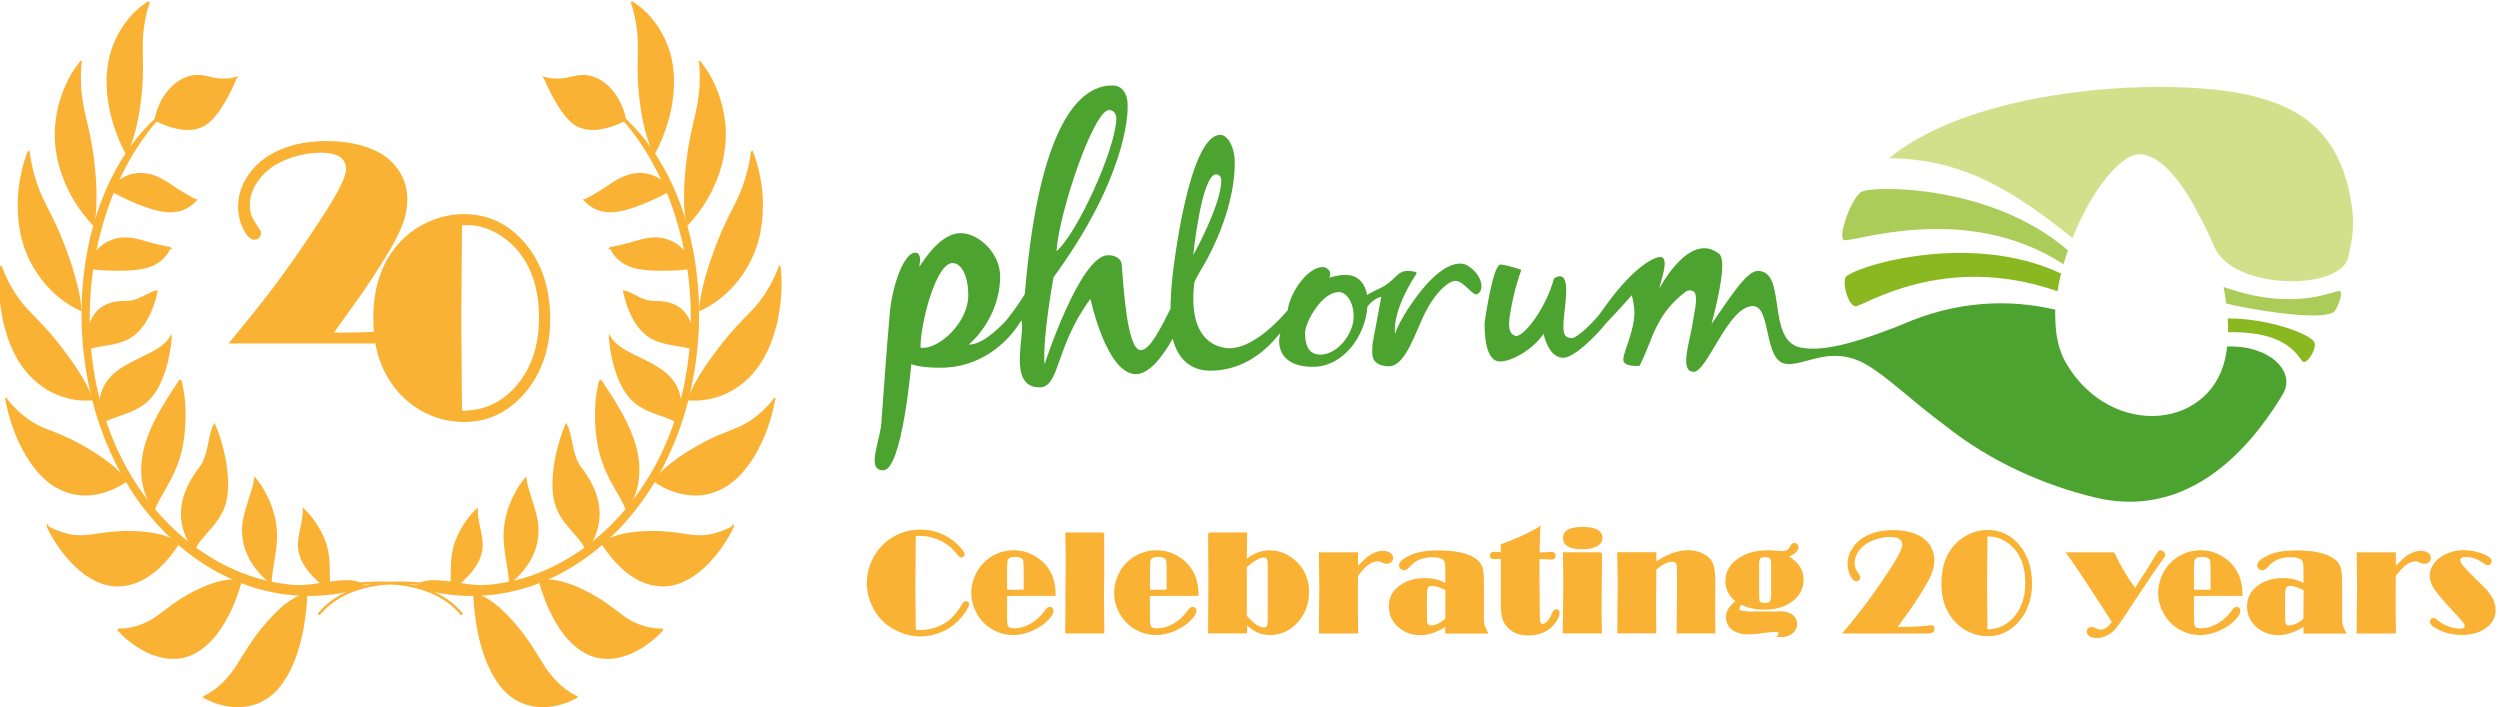 <?xml version="1.0" encoding="UTF-8"?>
<svg id="green_logo" data-name="green logo" xmlns="http://www.w3.org/2000/svg" viewBox="0 0 344.77 97.52">
  <defs>
    <style>
      .cls-1 {
        stroke-width: .27px;
      }

      .cls-1, .cls-2, .cls-3 {
        fill: #f9b233;
      }

      .cls-1, .cls-2, .cls-3, .cls-4 {
        stroke: #f9b233;
      }

      .cls-2 {
        stroke-width: .23px;
      }

      .cls-5 {
        fill: #8ab821;
      }

      .cls-5, .cls-6, .cls-7, .cls-8 {
        stroke-width: 0px;
      }

      .cls-3 {
        stroke-width: .27px;
      }

      .cls-4 {
        fill: none;
        stroke-miterlimit: 10;
        stroke-width: .35px;
      }

      .cls-6 {
        fill: #4ca32f;
      }

      .cls-7 {
        fill: #abcc58;
      }

      .cls-8 {
        fill: #d3e08b;
      }
    </style>
  </defs>
  <g>
    <path class="cls-5" d="M254.49,38.3c-.38,1.25.47,3.8,1.38,3.94.91.15,12.09-7.6,27.88-2.07.12-.81.29-1.63.48-2.45-12.93-6.1-29.37-.67-29.74.58h0ZM319.19,47.23c-.47-1.14-6.36-3.35-11.97-3.31.04.64.06,1.28.05,1.9,9.23-.21,9.83,4.27,10.48,4.11.71-.09,1.74-1.97,1.44-2.7h0Z"/>
    <path class="cls-7" d="M256.67,26.47c-1.35.92-3.16,5.88-2.45,6.6.67.69,16.59-5.57,30.36,3.37.18-.64.38-1.28.6-1.91-10.6-9.22-27.18-8.95-28.51-8.05h0ZM322.75,40.17c-.4-.46-5.75,3.07-16.11-.59.15.76.28,1.53.38,2.28,2.09.55,12.74,2.55,14.8,1.17.42-.27,1.33-2.4.92-2.86h0Z"/>
    <path class="cls-8" d="M323.94,26.26c-2.37-10.59-10.17-14.27-26.41-14.27-11.36,0-28.02,2.45-37.03,9.83,10.15.07,17.11,4.44,25.31,11,2.52-6.32,6.53-11.55,9.27-11.55,2.63,0,5.7,3.47,8.11,8.27.62,1.09,1.35,2.56,2.2,4.53,2.58,5.96,17.36,6.1,18.45,1.4.59-2.7,1.11-4.69.1-9.21h0Z"/>
    <path class="cls-6" d="M202.5,36.68c-1.51-.96-3.79.24-6.03,2.83-2.24,2.6-4.14,6.04-4.06,6.63-.45-3.43,2.71-8.03,2.93-8.4.13-.23-.32-.33-1.04-.38-1.74-.09-1.81,1.4-4.08,2.44-.77.36-1.31.64-1.7.88-.3-1.84-1.43-2.77-2.97-2.77-.96,0-1.86.28-2.26.38.1-.14.17-.31.17-.52-.03-.52-.53-.94-1.03-.94-2.36.04-4.68,4-4.84,5.95-.14.15-4.77,5.86-8.69,5.19-2.39-.4-4.91-2.39-4.22-8.85.04-.34.43-1.01.83-1.72,0,0,4.77-7.34,4.77-14.98,0-2.15-.98-3.8-1.96-3.82-4.42-.07-6.65,18.84-6.79,21.3-.09,1.59-.11,2.34-.11,2.68-1.38,2.74-2.85,5.71-4.1,5.71-1.93,0-2.39-9.09-2.64-11.94-.1-.61-.84-1.21-1.93-1.15-3.85.12-8.7,15.05-8.7,15.05-.3-3.64,1.24-12.01,1.24-12.01,9.59-13.11,10.48-22.15,10.18-24.33-.15-1.21-.84-2.12-2.03-2.12-3.85-.06-10.03,3.76-12.11,28.76,0,0-.86,1.51-2.58,3.66-1.28,1.37-3.46,3.37-5.15,3.3,0,0,4.12-3.27,4.33-9.1.13-3.5-2.97-6.2-5.35-6.25-3.4-.11-6.01,5.34-5.79,4.49.13-.53.23-1.7-.45-1.8-1.66-.21-3.27,4.55-3.61,8.12-.34,3.57-1.15,14.84-1.15,14.84,0,2.65-2.29,7.05.22,7.05,2.63,0,3.87-14.63,3.87-14.63,1.32.42,2.72.48,3.86.48,5.56.11,9.45-3.47,11.13-6.24.09-.12.17-.21.23-.27.49,2.06-1.98,9.22,2.47,9.22,2.82,0,2.12-5.58,7.02-12.2,0,0,2.22,10.38,6.27,10.38,1.75,0,3.58-2.21,5.07-4.9.73,2.9,2.57,4.42,5.21,4.42,4.73,0,7.86-3.05,9.23-4.74.24-.25.41-.45.41-.45-.1.52-.17.8-.17,1.18.07,2.26,1.79,3.48,4.64,3.48,4.24,0,7.26-4.27,7.54-8.32.99-1.22,1.91-1.34,1.91-1.34l-1.21,6.5c0,1.16-.52,2.88,2.1,3.09,2.04.16,3.32-3.25,4.7-6.42,1.6-3.67,3.69-5.37,4.63-5.36,1.24.01,2.41,2.21,3.05,1.82,1.07-.65.53-2.72-1.27-3.87h0ZM152.96,15.18c.44,0,.99.3.99,1.21-.1,4.13-5.34,15.72-8.25,18.26.3-5.16,5.09-19.48,7.26-19.48h0ZM126.95,47.94c-.08-2.97,2.08-11.77,4.46-11.66,1.32.05,2.16,2.07,2.12,4.56-.04,3.66-4.12,7.47-6.58,7.1h0ZM167.73,24.04c.42,0,.7.44.7.78,0,3.42-3.87,10.37-3.87,10.37,0,0,1.12-11.16,3.17-11.16h0ZM182.04,48.91c-1.19-.04-2.06-.73-2.06-2.99,0-1.5,2.32-5.64,4.64-5.64,1.16,0,2.09,1.53,2.06,3.48-.07,2.4-2.32,5.19-4.64,5.15h0ZM314.9,54.23c-6.33,10.59-15.1,16.97-25.91,14.39-7.15-1.71-14.54-4.99-20.72-9.92-4.81-3.56-7.74-6.55-10.73-8.33-4.98-2.98-8.57.16-11.25-.19-3.13-.41-1.97-7.97-4.56-7.97-3.39,0-6.27,9.02-8.13,9.06-2.14.04-.44-4.47-.12-7.03.09-.7.59-2.64.35-3.63-.15-.6-.91-.73-1.41-.35-4.31,3.32-4.48,6.74-6.33,10.21-.77,0-2.3.04-2.22-.97.04-.98,1.49-3.82,1.53-6.36,0-.76-.17-1.71-.37-2.43,0,0-1.42,1.66-3.43,3.75-1.75,2.15-4.6,4.94-6.1,4.88-2.02-.09-2.63-3.31-2.63-3.31-1.29,1.99-4.29,3.86-6.07,3.82-2.14-.08-2.06-4.54-2.06-5.34,0,0,1.1-8.02,2.19-8.02.48,0,1.49.25,2.87.72-.94,2.67-1.32,4.68-1.57,6.23-.18,1.12-.32,2.71.89,2.91,1.34-.19,4.16-4.13,5.17-7.9.2-.21.56-.35.8-.35,1.33-.04.88,3.02.6,5.52-.32,2.84.28,2.95,1.06,3.01.71.05,3.17-2.3,4.24-3.84,4-5.77,7.06-7.4,8.02-7.34,1.29.08-.04,3.41-.17,4.34,0,0,4.14-8.02,8.23-4.79,1.07.84-.03,5.83-1.04,9.69,2.46-3.52,4.81-7.33,6.38-7.33,4.12,0,1.07,9.68,5.98,10.59,2.75.51,6.72-.4,12.46-2.62.42-.16.82-.31,1.2-.46,7.8-3.47,15.06-3.64,21.39-2.16-.02.41-.02.77,0,1.11.02,2.36.47,4.55,1.52,6.32,6.26,10.59,20.52,9.13,22.09-1.64.03-.23.06-.47.08-.71,5.82-.22,9.48,3.42,7.74,6.47h0Z"/>
  </g>
  <g>
    <g>
      <path class="cls-3" d="M32.5,10.8s-.14.35-.38.88c-.25.53-.6,1.22-1.01,1.98-.1.19-.21.38-.33.56-.11.18-.23.37-.35.56-.24.38-.5.75-.77,1.07-.27.34-.56.66-.87.92-.08.06-.16.13-.24.18-.08.06-.16.12-.24.18-.16.11-.34.21-.51.28-.18.08-.36.13-.54.19-.18.06-.36.1-.54.13-.36.06-.73.06-1.08.05-.36-.01-.71-.06-1.05-.13-.17-.04-.34-.07-.5-.11-.16-.04-.32-.08-.48-.13-.62-.18-1.17-.42-1.55-.58-.39-.17-.62-.3-.62-.3,0,0,.04-.24.14-.65.05-.2.12-.44.22-.7.1-.26.21-.55.36-.86.07-.15.15-.31.23-.48.09-.16.18-.31.29-.47.21-.32.44-.64.71-.96.55-.6,1.22-1.18,2.06-1.55,1.33-.61,2.49-.39,3.58-.12.12.03.24.05.36.08.12.03.24.05.35.07.23.04.45.06.66.07.21.01.41.01.59,0,.19,0,.36,0,.52-.02.63-.05,1.02-.18,1.02-.18Z"/>
      <path class="cls-3" d="M20.55.29s-.08.04-.21.12c-.14.08-.33.2-.57.39-.24.18-.51.41-.82.69-.15.14-.31.29-.48.45-.16.17-.32.35-.49.55-.17.19-.34.4-.5.62-.08.11-.17.22-.25.34-.08.11-.17.23-.25.36-.32.5-.64,1.05-.92,1.65-.55,1.22-.99,2.61-1.14,4.17-.04.39-.07.77-.08,1.15-.01.38,0,.76,0,1.14.03.75.1,1.47.21,2.15.05.34.11.68.18,1,.07.33.14.64.22.95.16.61.33,1.18.51,1.7.18.52.36.98.52,1.39.17.41.33.77.47,1.06.28.58.46.9.46.9,0,0,.1-.17.25-.5.16-.33.36-.82.57-1.5.1-.34.22-.7.33-1.13.05-.21.11-.44.16-.67.02-.12.05-.24.08-.37.03-.12.05-.25.08-.37.11-.51.2-1.08.29-1.7.09-.62.18-1.27.25-2,.03-.29.05-.58.07-.86.02-.28.04-.55.05-.82.03-.54.04-1.06.04-1.58,0-1.04-.02-2.02-.03-3.01,0-.44,0-.87.03-1.29.02-.42.05-.82.1-1.19.09-.75.22-1.42.34-1.99.06-.28.13-.54.19-.76.06-.22.12-.41.17-.56.1-.31.16-.47.16-.47Z"/>
      <path class="cls-3" d="M26.98,27.6s-.03.03-.08.09c-.03.03-.06.06-.1.1-.04.04-.08.09-.13.13-.19.2-.5.41-.87.64-.39.2-.84.41-1.42.5-.28.06-.59.09-.93.08-.34,0-.7-.03-1.1-.1-.1-.02-.2-.04-.3-.06-.1-.02-.2-.04-.3-.06-.2-.05-.4-.1-.61-.16-.2-.06-.41-.12-.61-.19-.2-.07-.41-.14-.61-.21-.79-.28-1.57-.61-2.25-.92-.67-.31-1.25-.6-1.65-.82-.41-.22-.64-.37-.64-.37,0,0,.07-.15.24-.39.16-.24.44-.54.81-.85.09-.08.19-.16.3-.23.11-.07.23-.14.35-.21.25-.14.53-.26.83-.36.31-.09.66-.16,1.02-.2.36-.04.77-.02,1.2.03.35.05.67.12.98.23.32.11.62.24.91.38.29.14.57.3.85.47.28.17.55.36.82.54.48.33.92.61,1.31.85.4.25.75.45,1.04.61.29.16.51.27.68.36.16.08.25.12.25.12Z"/>
      <path class="cls-3" d="M11.15,8.57s-.07.07-.18.21c-.11.14-.27.35-.46.63-.19.27-.41.61-.65,1.01-.23.4-.47.88-.71,1.41-.12.26-.24.54-.35.83-.11.3-.22.61-.32.92-.2.64-.39,1.32-.52,2.06-.07.37-.12.74-.17,1.12-.02.19-.04.38-.06.57-.02.19-.02.4-.03.59-.03.8,0,1.61.09,2.44.21,1.67.62,3.16,1.16,4.48.26.66.55,1.26.84,1.81.29.55.6,1.06.89,1.51.59.9,1.13,1.59,1.53,2.06.4.47.65.72.65.72,0,0,.06-.2.12-.59.07-.39.12-.98.17-1.73.02-.38.03-.8.03-1.28,0-.46,0-.98-.02-1.54-.01-.28-.03-.58-.05-.88-.02-.3-.04-.62-.07-.95-.05-.66-.14-1.38-.23-2.13-.15-1.22-.36-2.35-.57-3.39-.11-.53-.23-1.04-.35-1.55-.12-.51-.24-1.02-.35-1.52-.2-.9-.33-1.77-.42-2.59-.02-.2-.04-.4-.05-.6-.01-.19-.02-.38-.03-.56-.01-.36-.02-.7-.02-1.02,0-.63.03-1.14.05-1.5.01-.18.03-.32.04-.41.01-.09.02-.14.02-.14Z"/>
      <path class="cls-3" d="M23.39,34.18s-.06.17-.19.4c-.15.23-.34.55-.64.86-.29.32-.68.64-1.17.91-.12.07-.26.13-.4.19-.14.06-.28.12-.44.18-.16.05-.32.1-.5.14-.18.04-.35.09-.55.12-.19.03-.39.06-.6.09-.2.02-.41.04-.61.06-.41.04-.82.06-1.24.07-.21,0-.42,0-.62,0-.2,0-.4,0-.6,0-.39,0-.77-.02-1.13-.03-.72-.03-1.34-.09-1.78-.14-.44-.05-.7-.1-.7-.1,0,0,0-.04.03-.13.02-.08.04-.2.1-.35.1-.29.27-.7.54-1.15.14-.22.31-.45.51-.68.1-.12.2-.23.32-.34.12-.11.25-.22.38-.32.13-.11.28-.21.43-.3.15-.1.3-.19.48-.27.35-.16.72-.3,1.13-.4.34-.08.67-.11.99-.12.32,0,.63,0,.94.05.63.09,1.22.24,1.81.42.26.08.51.15.76.22.24.07.47.13.68.18.43.11.79.19,1.11.26.31.07.55.12.72.15.16.03.25.04.25.04Z"/>
      <path class="cls-3" d="M3.98,20.88s-.18.4-.42,1.12c-.12.36-.24.82-.37,1.33-.13.52-.26,1.09-.36,1.75-.1.65-.19,1.35-.23,2.1-.04.76-.04,1.55,0,2.35.06.82.16,1.65.32,2.48.02.1.04.21.06.31.02.1.05.21.07.31.05.21.11.41.16.62.12.41.25.82.4,1.21.07.2.15.39.23.58.08.19.17.38.25.56.18.37.36.72.55,1.05.38.67.77,1.26,1.19,1.81.84,1.08,1.7,1.9,2.48,2.53.79.63,1.49,1.05,1.99,1.33.5.27.8.4.8.4,0,0,0-.23-.05-.64-.02-.21-.07-.46-.11-.76-.04-.3-.1-.64-.18-1.02-.18-.77-.38-1.7-.73-2.8-.31-1.09-.77-2.37-1.31-3.82-.46-1.17-.9-2.2-1.38-3.18-.48-.98-.94-1.88-1.4-2.81-.83-1.67-1.32-3.36-1.62-4.66-.15-.65-.23-1.18-.28-1.55-.05-.38-.07-.59-.07-.59Z"/>
      <path class="cls-3" d="M21.59,40.18c-.5,2.48-1.69,5.06-3.56,6.25-1.9,1.22-4.5,1.04-6.07,1.7.03-5.16,2.28-6.53,5.44-6.5,1.74.02,3.14-1.25,4.19-1.46Z"/>
      <path class="cls-3" d="M.12,36.83s-.06.5-.1,1.37c0,.22-.02.45-.02.71,0,.26,0,.54.01.84.02.6.05,1.26.13,1.98.09.72.2,1.48.36,2.27.07.39.18.79.29,1.19.11.4.23.8.36,1.2.07.2.13.4.2.6.08.2.16.4.24.59.16.39.34.78.53,1.15.37.75.83,1.46,1.33,2.11.25.32.5.62.76.9.26.28.53.53.8.76.54.47,1.08.85,1.61,1.17,1.07.63,2.11.98,3,1.19.89.2,1.66.25,2.2.25.54,0,.85-.03.85-.03,0,0-.06-.22-.23-.6-.15-.38-.39-.92-.76-1.59-.7-1.34-1.89-3.14-3.71-5.46-.38-.47-.73-.9-1.08-1.31-.36-.41-.71-.8-1.06-1.17-.18-.18-.35-.37-.52-.55-.17-.18-.34-.36-.51-.53-.34-.36-.68-.71-1.02-1.06-.62-.64-1.14-1.33-1.6-2.01-.23-.34-.44-.68-.63-1.01-.1-.16-.19-.32-.28-.48-.09-.16-.16-.31-.24-.46-.3-.59-.52-1.1-.67-1.46-.15-.36-.23-.57-.23-.57Z"/>
      <path class="cls-3" d="M23.55,46.52c-.18,2.69-1.1,6.54-3.05,8.53-1.98,2.01-5,2.15-6.51,3.3-1.03-5.77,2.12-7.29,5.53-8.97,1.38-.68,3.19-1.46,4.03-2.87Z"/>
      <path class="cls-3" d="M.87,55.04s0,.03.01.1c0,.06.03.16.05.28.05.24.12.6.23,1.03.11.44.24.96.42,1.55.19.58.41,1.22.68,1.89.26.67.59,1.36.96,2.05.18.35.38.69.58,1.03.21.34.44.67.67.99.23.32.48.64.73.94.12.15.26.3.39.44.14.14.27.28.41.41.28.27.57.52.87.75.15.11.3.23.45.33.16.1.32.2.48.29.64.36,1.27.62,1.88.8.62.17,1.23.25,1.8.27,1.14.05,2.2-.17,3.07-.45.88-.29,1.58-.65,2.07-.93.49-.29.77-.49.77-.49,0,0-.12-.17-.36-.47-.12-.15-.27-.32-.46-.51-.09-.1-.2-.2-.31-.3-.06-.05-.11-.1-.17-.16-.06-.06-.12-.11-.18-.17-.5-.47-1.16-.97-1.95-1.54-.4-.28-.86-.56-1.33-.87-.24-.15-.5-.31-.77-.46-.27-.16-.56-.31-.84-.47-.46-.26-.91-.49-1.36-.71-.22-.11-.44-.21-.66-.3-.22-.1-.43-.19-.64-.28-.84-.36-1.68-.67-2.5-1.01-1.45-.62-2.75-1.6-3.62-2.46-.44-.43-.8-.82-1.04-1.1-.24-.28-.37-.45-.37-.45Z"/>
      <path class="cls-3" d="M24.86,52.43c.82,2.71.81,7.11-.09,10.34-.91,3.28-2.73,5.38-3.56,7.5-4.2-6.67.85-13.54,3.65-17.84Z"/>
      <path class="cls-3" d="M6.58,72.62s.05.12.16.34c.11.22.26.53.48.9.44.74,1.07,1.78,1.93,2.78.21.25.44.51.67.77.12.13.24.25.36.37.12.12.25.24.38.36.26.24.53.47.8.69.14.11.28.22.42.32.14.1.29.2.44.29.3.19.6.36.91.52.31.16.62.3.95.41.65.22,1.31.35,1.97.38,1.34,0,2.55-.33,3.61-.91.53-.28,1.02-.61,1.46-.95.45-.34.86-.73,1.22-1.1.73-.74,1.29-1.47,1.67-2,.38-.54.59-.88.59-.88,0,0-.15-.13-.44-.29-.29-.17-.73-.36-1.3-.56-.29-.1-.61-.19-.97-.27-.36-.09-.75-.17-1.19-.23-.22-.03-.45-.05-.69-.08-.24-.03-.49-.05-.75-.07s-.53-.03-.82-.04c-.07,0-.14,0-.22,0-.07,0-.14,0-.22,0-.15,0-.3,0-.45-.01-.49,0-.96.01-1.42.05-.46.03-.9.07-1.33.12-.87.1-1.71.26-2.55.36-.75.09-1.49.07-2.17-.01-.67-.1-1.29-.27-1.81-.45-.26-.09-.5-.18-.71-.27-.21-.09-.39-.18-.53-.25-.29-.15-.46-.25-.46-.25Z"/>
      <path class="cls-3" d="M29.57,58.61c1.05,2.4,2.32,7.26,1.49,10.61-.76,3.06-3.56,4.61-4.28,6.6-2.82-4.04-1.83-7.87.86-11.36,1.24-1.61,1.17-4.47,1.93-5.85Z"/>
      <path class="cls-3" d="M16.27,86.8s.31.36.87.89c.28.26.63.54,1.03.85.4.3.85.63,1.35.9.5.28,1.04.56,1.61.77.57.2,1.18.37,1.79.46.62.08,1.25.08,1.88,0,.31-.04.63-.11.94-.21.31-.1.62-.22.92-.37.3-.15.59-.31.87-.51.28-.2.55-.41.81-.63.51-.45.98-.94,1.4-1.47.84-1.08,1.5-2.25,2.01-3.33.25-.54.47-1.06.65-1.54.18-.48.33-.91.45-1.27.24-.72.35-1.17.35-1.17,0,0-.16-.06-.47-.09-.15-.01-.34-.03-.56-.04-.22,0-.47,0-.76.05-.14.02-.29.05-.45.07-.16.02-.32.05-.5.09-.35.08-.73.19-1.15.34-.41.13-.86.3-1.35.52-.24.11-.49.23-.75.35-.26.12-.53.26-.81.41-.9.49-1.7.98-2.47,1.54-.76.56-1.5,1.1-2.23,1.65-1.33.98-2.68,1.41-3.71,1.62-.26.05-.49.08-.7.1-.21.02-.39.03-.54.03-.3,0-.47,0-.47,0Z"/>
      <path class="cls-3" d="M35.19,66.03c1.47,1.78,2.69,4.44,2.86,7.17.16,2.56-.67,5.18-.73,7.17-2.53-2.2-3.95-4.58-3.79-7.76.1-2,1.41-4.73,1.65-6.59Z"/>
      <path class="cls-3" d="M28.14,96.13s.36.21.98.48c.31.13.68.28,1.11.4.42.12.9.22,1.41.3.13.02.26.04.39.05.13.01.27.02.4.02.27,0,.55,0,.83-.01.28-.02.57-.04.86-.09.29-.06.58-.13.87-.22,1.16-.34,2.31-1.05,3.29-2.17.98-1.16,1.73-2.52,2.28-3.98.28-.72.51-1.45.7-2.16.1-.36.18-.71.26-1.05.08-.35.15-.69.21-1.03.24-1.33.37-2.5.44-3.34.07-.84.08-1.34.08-1.34,0,0-.16,0-.45.09-.14.04-.32.11-.53.2-.2.09-.44.19-.69.34-.26.15-.54.34-.85.57-.31.22-.64.48-.99.8-.18.16-.36.34-.55.52-.19.18-.38.37-.58.58-.2.21-.41.44-.62.68-.21.25-.43.5-.66.77-.36.43-.7.87-1.02,1.31-.16.22-.32.45-.47.67-.15.22-.3.44-.45.66-.59.89-1.13,1.79-1.68,2.68-.5.78-1.03,1.44-1.55,1.99-.26.28-.52.53-.76.75-.25.22-.48.41-.71.57-.44.33-.83.57-1.1.72-.27.15-.43.22-.43.22Z"/>
      <path class="cls-3" d="M41.88,70.27c1.26,1.2,2.59,3.26,3.09,5.07.6,2.19.24,4.18.48,6-2.06-1.58-3.84-3.34-4.19-5.53-.27-1.73.72-3.84.62-5.53Z"/>
      <path class="cls-3" d="M50.14,80.89c-9.31,2.93-20.04.41-28.33-8.64-14.58-15.93-13.46-45.11.74-56.74-13.32,13.93-14.75,42.86,1.75,57.94,4.97,4.55,10.8,6.99,16.46,7.37,2.85.19,8.05-1.67,9.37.08Z"/>
      <path class="cls-4" d="M46.46,81.02c-.07,0,11.82-2.96,17.26,3.74"/>
    </g>
    <path class="cls-2" d="M45.82,45.99h.73c3.59-.01,6.16-.12,7.71-.32.51-.09.91-.14,1.19-.14.42,0,.63.22.63.67,0,.5-.23.82-.69.95-.21.07-.61.1-1.19.1h-22.44c2.35-2.82,4.32-5.29,5.91-7.39,1.59-2.11,3.26-4.45,5-7.04,1.91-2.85,3.25-4.97,4.01-6.37.76-1.4,1.15-2.44,1.15-3.12,0-.8-.3-1.4-.91-1.8-.61-.4-1.52-.59-2.75-.59s-2.48.2-3.77.61c-1.28.41-2.37.95-3.25,1.62-.86.65-1.54,1.43-2.05,2.34-.51.92-.76,1.82-.76,2.72,0,.61.08,1.12.25,1.55.16.43.53,1.05,1.1,1.87.12.18.18.37.18.55,0,.2-.08.37-.24.52-.16.15-.33.23-.51.23-.53,0-1.02-.48-1.48-1.43-.46-.96-.69-1.97-.69-3.03,0-1.48.45-2.88,1.34-4.21,1.01-1.52,2.45-2.68,4.3-3.49,1.85-.81,4-1.22,6.44-1.22,2.65,0,4.92.46,6.82,1.38,1.4.67,2.48,1.66,3.26,2.97.63,1.07.95,2.27.95,3.6,0,1.04-.19,2.09-.56,3.15-.38,1.06-1.01,2.34-1.89,3.85-1.56,2.62-3.37,5.36-5.44,8.21l-2.35,3.26Z"/>
    <path class="cls-2" d="M63.99,29.65c3.38,0,6.21,1.38,8.47,4.13,2.2,2.68,3.3,6.1,3.3,10.26s-1.3,7.83-3.89,10.56c-2.19,2.32-4.81,3.48-7.88,3.48-2.11,0-4.09-.53-5.95-1.6-2.21-1.29-3.9-3.16-5.06-5.6-.92-1.94-1.38-4.28-1.38-7.02,0-4.42,1.26-7.93,3.79-10.54,1.12-1.16,2.43-2.06,3.92-2.7,1.49-.64,3.05-.97,4.67-.98ZM63.6,30.98l-.1,12.85.08,10.6.02,2.33c2.46.03,4.59-.7,6.37-2.18,1.45-1.21,2.56-2.73,3.33-4.56.77-1.83,1.15-3.87,1.15-6.14,0-4.01-1.03-7.19-3.1-9.55-.92-1.05-1.99-1.88-3.22-2.49-1.22-.61-2.43-.91-3.63-.91-.2,0-.5.01-.91.04Z"/>
    <g>
      <path class="cls-3" d="M75.15,10.8s.14.35.38.88c.25.53.6,1.22,1.01,1.98.1.19.21.38.33.56.11.18.23.37.35.56.24.38.5.75.77,1.07.27.34.56.66.87.92.08.06.16.13.24.18.08.06.16.12.24.18.16.11.34.21.51.28.18.08.36.13.54.19.18.06.36.1.54.13.36.06.73.06,1.08.05.36-.01.71-.06,1.05-.13.17-.04.34-.07.5-.11.16-.04.32-.08.48-.13.62-.18,1.17-.42,1.55-.58.39-.17.62-.3.62-.3,0,0-.04-.24-.14-.65-.05-.2-.12-.44-.22-.7-.1-.26-.21-.55-.36-.86-.07-.15-.15-.31-.23-.48-.09-.16-.18-.31-.29-.47-.21-.32-.44-.64-.71-.96-.55-.6-1.22-1.18-2.06-1.55-1.33-.61-2.49-.39-3.58-.12-.12.03-.24.05-.36.08-.12.03-.24.05-.35.07-.23.04-.45.06-.66.07-.21.01-.41.01-.59,0-.19,0-.36,0-.52-.02-.63-.05-1.02-.18-1.02-.18Z"/>
      <path class="cls-3" d="M87.1.29s.08.04.21.12c.14.08.33.2.57.39.24.18.51.41.82.69.15.14.31.29.48.45.16.17.32.35.49.55.17.19.34.4.5.62.08.11.17.22.25.34.08.11.17.23.25.36.32.5.64,1.05.92,1.65.55,1.22.99,2.61,1.14,4.17.04.39.07.77.08,1.15.01.38,0,.76,0,1.14-.03.75-.1,1.47-.21,2.15-.05.34-.11.68-.18,1-.07.33-.14.64-.22.95-.16.61-.33,1.18-.51,1.7-.18.52-.36.98-.52,1.39-.17.41-.33.77-.47,1.06-.28.58-.46.9-.46.9,0,0-.1-.17-.25-.5-.16-.33-.36-.82-.57-1.5-.1-.34-.22-.7-.33-1.13-.05-.21-.11-.44-.16-.67-.02-.12-.05-.24-.08-.37-.03-.12-.05-.25-.08-.37-.11-.51-.2-1.08-.29-1.7-.09-.62-.18-1.27-.25-2-.03-.29-.05-.58-.07-.86-.02-.28-.04-.55-.05-.82-.03-.54-.04-1.06-.04-1.58,0-1.04.02-2.02.03-3.01,0-.44,0-.87-.03-1.29-.02-.42-.05-.82-.1-1.19-.09-.75-.22-1.42-.34-1.99-.06-.28-.13-.54-.19-.76-.06-.22-.12-.41-.17-.56-.1-.31-.16-.47-.16-.47Z"/>
      <path class="cls-3" d="M80.67,27.6s.03.03.08.09c.03.03.06.06.1.1.04.04.08.09.13.13.19.2.5.41.87.64.39.2.84.41,1.42.5.28.06.59.09.93.08.34,0,.7-.03,1.1-.1.1-.02.2-.04.3-.06.1-.02.2-.04.3-.06.2-.05.4-.1.61-.16.2-.06.41-.12.61-.19.2-.07.41-.14.61-.21.79-.28,1.57-.61,2.25-.92.67-.31,1.25-.6,1.65-.82.41-.22.64-.37.64-.37,0,0-.07-.15-.24-.39-.16-.24-.44-.54-.81-.85-.09-.08-.19-.16-.3-.23-.11-.07-.23-.14-.35-.21-.25-.14-.53-.26-.83-.36-.31-.09-.66-.16-1.02-.2-.36-.04-.77-.02-1.2.03-.35.05-.67.12-.98.23-.32.11-.62.24-.91.38-.29.14-.57.3-.85.47-.28.17-.55.36-.82.54-.48.33-.92.61-1.31.85-.4.25-.75.45-1.04.61-.29.16-.51.27-.68.36-.16.08-.25.12-.25.12Z"/>
      <path class="cls-3" d="M96.5,8.57s.07.07.18.21c.11.14.27.35.46.63.19.27.41.61.65,1.01.23.4.47.88.71,1.41.12.26.24.54.35.83.11.3.22.61.32.92.2.64.39,1.32.52,2.06.07.37.12.74.17,1.12.02.19.04.38.06.57.02.19.02.4.03.59.03.8,0,1.61-.09,2.44-.21,1.67-.62,3.16-1.16,4.48-.26.66-.55,1.26-.84,1.81-.29.55-.6,1.06-.89,1.51-.59.9-1.13,1.59-1.53,2.06-.4.47-.65.72-.65.72,0,0-.06-.2-.12-.59-.07-.39-.12-.98-.17-1.73-.02-.38-.03-.8-.03-1.28,0-.46,0-.98.02-1.54.01-.28.03-.58.05-.88.02-.3.04-.62.07-.95.05-.66.14-1.38.23-2.13.15-1.22.36-2.35.57-3.39.11-.53.23-1.04.35-1.55.12-.51.24-1.02.35-1.52.2-.9.33-1.77.42-2.59.02-.2.04-.4.05-.6.01-.19.02-.38.03-.56.01-.36.02-.7.02-1.02,0-.63-.03-1.14-.05-1.5-.01-.18-.03-.32-.04-.41-.01-.09-.02-.14-.02-.14Z"/>
      <path class="cls-3" d="M84.25,34.18s.06.17.19.4c.15.23.34.55.64.86.29.32.68.64,1.17.91.12.07.26.13.4.19.14.06.28.12.44.18.16.05.32.1.5.14.18.04.35.09.55.12.19.03.39.06.6.09.2.02.41.04.61.06.41.04.82.06,1.24.07.21,0,.42,0,.62,0,.2,0,.4,0,.6,0,.39,0,.77-.02,1.13-.03.72-.03,1.34-.09,1.78-.14.44-.05.7-.1.7-.1,0,0,0-.04-.03-.13-.02-.08-.04-.2-.1-.35-.1-.29-.27-.7-.54-1.15-.14-.22-.31-.45-.51-.68-.1-.12-.2-.23-.32-.34-.12-.11-.25-.22-.38-.32-.13-.11-.28-.21-.43-.3-.15-.1-.3-.19-.48-.27-.35-.16-.72-.3-1.13-.4-.34-.08-.67-.11-.99-.12-.32,0-.63,0-.94.05-.63.09-1.22.24-1.81.42-.26.08-.51.15-.76.22-.24.07-.47.13-.68.18-.43.11-.79.19-1.11.26-.31.07-.55.12-.72.15-.16.03-.25.04-.25.04Z"/>
      <path class="cls-3" d="M103.67,20.88s.18.4.42,1.12c.12.36.24.82.37,1.33.13.52.26,1.09.36,1.75.1.65.19,1.35.23,2.1.04.76.04,1.55,0,2.35-.06.82-.16,1.65-.32,2.48-.02.1-.04.21-.06.31-.02.1-.05.21-.07.31-.05.21-.11.41-.16.62-.12.41-.25.82-.4,1.21-.07.2-.15.39-.23.58-.08.19-.17.38-.25.56-.18.37-.36.72-.55,1.05-.38.67-.77,1.26-1.19,1.81-.84,1.08-1.7,1.9-2.48,2.53-.79.63-1.49,1.05-1.99,1.33-.5.27-.8.4-.8.4,0,0,0-.23.05-.64.02-.21.07-.46.11-.76.04-.3.1-.64.18-1.02.18-.77.38-1.7.73-2.8.31-1.09.77-2.37,1.31-3.82.46-1.17.9-2.2,1.38-3.18.48-.98.94-1.88,1.4-2.81.83-1.67,1.32-3.36,1.62-4.66.15-.65.23-1.18.28-1.55.05-.38.07-.59.07-.59Z"/>
      <path class="cls-3" d="M86.06,40.18c.5,2.48,1.69,5.06,3.56,6.25,1.9,1.22,4.5,1.04,6.07,1.7-.03-5.16-2.28-6.53-5.44-6.5-1.74.02-3.14-1.25-4.19-1.46Z"/>
      <path class="cls-3" d="M107.53,36.83s.06.5.1,1.37c0,.22.02.45.02.71,0,.26,0,.54-.01.84-.02.6-.05,1.26-.13,1.98-.09.72-.2,1.48-.36,2.27-.07.39-.18.79-.29,1.19-.11.4-.23.8-.36,1.2-.07.2-.13.4-.2.6-.08.2-.16.4-.24.59-.16.39-.34.78-.53,1.15-.37.75-.83,1.46-1.33,2.11-.25.32-.5.62-.76.9-.26.28-.53.53-.8.76-.54.47-1.08.85-1.61,1.17-1.07.63-2.11.98-3,1.19-.89.2-1.66.25-2.2.25-.54,0-.85-.03-.85-.03,0,0,.06-.22.23-.6.15-.38.39-.92.76-1.59.7-1.34,1.89-3.14,3.71-5.46.38-.47.73-.9,1.08-1.31.36-.41.71-.8,1.06-1.17.18-.18.35-.37.52-.55.17-.18.34-.36.51-.53.34-.36.68-.71,1.02-1.06.62-.64,1.14-1.33,1.6-2.01.23-.34.44-.68.63-1.01.1-.16.19-.32.28-.48.09-.16.16-.31.24-.46.3-.59.52-1.1.67-1.46.15-.36.23-.57.23-.57Z"/>
      <path class="cls-3" d="M84.1,46.52c.18,2.69,1.1,6.54,3.05,8.53s5,2.15,6.51,3.3c1.03-5.77-2.12-7.29-5.53-8.97-1.38-.68-3.19-1.46-4.03-2.87Z"/>
      <path class="cls-3" d="M106.78,55.04s0,.03-.01.1c0,.06-.03.16-.05.28-.05.24-.12.6-.23,1.03-.11.44-.24.96-.42,1.55-.19.58-.41,1.22-.68,1.89-.26.67-.59,1.36-.96,2.05-.18.35-.38.69-.58,1.03-.21.34-.44.67-.67.99-.23.32-.48.64-.73.94-.12.15-.26.3-.39.44-.14.14-.27.28-.41.41-.28.27-.57.52-.87.75-.15.11-.3.23-.45.33-.16.1-.32.2-.48.29-.64.36-1.27.62-1.88.8-.62.17-1.23.25-1.8.27-1.14.05-2.2-.17-3.07-.45-.88-.29-1.58-.65-2.07-.93-.49-.29-.77-.49-.77-.49,0,0,.12-.17.36-.47.12-.15.27-.32.46-.51.09-.1.2-.2.31-.3.06-.05.11-.1.17-.16.06-.06.12-.11.18-.17.5-.47,1.16-.97,1.95-1.54.4-.28.86-.56,1.33-.87.24-.15.5-.31.77-.46.27-.16.56-.31.84-.47.46-.26.91-.49,1.36-.71.22-.11.44-.21.66-.3.22-.1.43-.19.64-.28.84-.36,1.68-.67,2.5-1.01,1.45-.62,2.75-1.6,3.62-2.46.44-.43.8-.82,1.04-1.1.24-.28.37-.45.37-.45Z"/>
      <path class="cls-3" d="M82.79,52.43c-.82,2.71-.81,7.11.09,10.34.91,3.28,2.73,5.38,3.56,7.5,4.2-6.67-.85-13.54-3.65-17.84Z"/>
      <path class="cls-3" d="M101.07,72.62s-.05.12-.16.34c-.11.22-.26.53-.48.9-.44.74-1.07,1.78-1.93,2.78-.21.25-.44.51-.67.77-.12.13-.24.25-.36.37-.12.12-.25.24-.38.36-.26.24-.53.47-.8.69-.14.11-.28.22-.42.32-.14.1-.29.2-.44.29-.3.19-.6.36-.91.52-.31.16-.62.3-.95.41-.65.22-1.31.35-1.97.38-1.34,0-2.55-.33-3.61-.91-.53-.28-1.02-.61-1.46-.95-.45-.34-.86-.73-1.22-1.1-.73-.74-1.29-1.47-1.67-2-.38-.54-.59-.88-.59-.88,0,0,.15-.13.44-.29.29-.17.73-.36,1.3-.56.29-.1.61-.19.97-.27.36-.09.75-.17,1.19-.23.22-.03.45-.05.69-.08.24-.03.49-.05.75-.07s.53-.03.82-.04c.07,0,.14,0,.22,0,.07,0,.14,0,.22,0,.15,0,.3,0,.45-.01.49,0,.96.01,1.42.05.46.03.9.07,1.33.12.87.1,1.71.26,2.55.36.75.09,1.49.07,2.17-.01.67-.1,1.29-.27,1.81-.45.26-.09.5-.18.71-.27.21-.09.39-.18.53-.25.29-.15.46-.25.46-.25Z"/>
      <path class="cls-3" d="M78.08,58.61c-1.05,2.4-2.32,7.26-1.49,10.61.76,3.06,3.56,4.61,4.28,6.6,2.82-4.04,1.83-7.87-.86-11.36-1.24-1.61-1.17-4.47-1.93-5.85Z"/>
      <path class="cls-3" d="M91.38,86.8s-.31.36-.87.89c-.28.26-.63.54-1.03.85-.4.3-.85.63-1.35.9-.5.28-1.04.56-1.61.77-.57.2-1.18.37-1.79.46-.62.08-1.25.08-1.88,0-.31-.04-.63-.11-.94-.21-.31-.1-.62-.22-.92-.37-.3-.15-.59-.31-.87-.51-.28-.2-.55-.41-.81-.63-.51-.45-.98-.94-1.4-1.47-.84-1.08-1.5-2.25-2.01-3.33-.25-.54-.47-1.06-.65-1.54-.18-.48-.33-.91-.45-1.27-.24-.72-.35-1.17-.35-1.17,0,0,.16-.06.47-.09.15-.01.34-.03.56-.04.22,0,.47,0,.76.05.14.02.29.05.45.07.16.02.32.05.5.09.35.08.73.19,1.15.34.41.13.86.3,1.35.52.24.11.49.23.75.35.26.12.53.26.81.41.9.49,1.7.98,2.47,1.54.76.56,1.5,1.1,2.23,1.65,1.33.98,2.68,1.41,3.71,1.62.26.05.49.08.7.1.21.02.39.03.54.03.3,0,.47,0,.47,0Z"/>
      <path class="cls-3" d="M72.46,66.03c-1.47,1.78-2.69,4.44-2.86,7.17-.16,2.56.67,5.18.73,7.17,2.53-2.2,3.95-4.58,3.79-7.76-.1-2-1.41-4.73-1.65-6.59Z"/>
      <path class="cls-3" d="M79.51,96.13s-.36.21-.98.48c-.31.13-.68.28-1.11.4-.42.12-.9.22-1.41.3-.13.02-.26.04-.39.05-.13.01-.27.02-.4.02-.27,0-.55,0-.83-.01-.28-.02-.57-.04-.86-.09-.29-.06-.58-.13-.87-.22-1.16-.34-2.31-1.05-3.29-2.17-.98-1.16-1.73-2.52-2.28-3.98-.28-.72-.51-1.45-.7-2.16-.1-.36-.18-.71-.26-1.05-.08-.35-.15-.69-.21-1.03-.24-1.33-.37-2.5-.44-3.34-.07-.84-.08-1.34-.08-1.34,0,0,.16,0,.45.09.14.04.32.11.53.2.2.09.44.19.69.34.26.15.54.34.85.57.31.22.64.48.99.8.18.16.36.34.55.52.19.18.38.37.58.58.2.21.41.44.62.68.21.25.43.5.66.77.36.43.7.87,1.02,1.31.16.22.32.45.47.67.15.22.3.44.45.66.59.89,1.13,1.79,1.68,2.68.5.78,1.03,1.44,1.55,1.99.26.28.52.53.76.75.25.22.48.41.71.57.44.33.83.57,1.1.72.27.15.43.22.43.22Z"/>
      <path class="cls-3" d="M65.77,70.27c-1.26,1.2-2.59,3.26-3.09,5.07-.6,2.19-.24,4.18-.48,6,2.06-1.58,3.84-3.34,4.19-5.53.27-1.73-.72-3.84-.62-5.53Z"/>
      <path class="cls-3" d="M57.51,80.89c9.31,2.93,20.04.41,28.33-8.64,14.58-15.93,13.46-45.11-.74-56.74,13.32,13.93,14.75,42.86-1.75,57.94-4.97,4.55-10.8,6.99-16.46,7.37-2.85.19-8.05-1.67-9.37.08Z"/>
      <path class="cls-4" d="M61.19,81.02c.07,0-11.82-2.96-17.26,3.74"/>
    </g>
  </g>
  <g>
    <path class="cls-1" d="M126.16,73.84l-.06,7.09.06,6.02c.35.05.63.07.86.07.65,0,1.32-.12,2.01-.35.69-.23,1.29-.55,1.82-.95.34-.26.69-.61,1.05-1.04.36-.43.65-.86.87-1.27.13-.24.26-.36.41-.36.22,0,.33.09.33.28,0,.2-.17.54-.5,1.02s-.69.91-1.09,1.29c-.85.82-1.86,1.39-3.01,1.71-.69.19-1.36.29-2,.29-.93,0-1.87-.2-2.81-.6-1.51-.63-2.66-1.64-3.44-3.01-.65-1.14-.98-2.35-.98-3.63s.34-2.54,1.02-3.7c.73-1.23,1.75-2.18,3.08-2.83.97-.47,2.01-.7,3.13-.7,1.92,0,3.58.65,4.98,1.95.67.62,1,1.07,1,1.34,0,.07-.03.14-.1.2-.07.06-.14.09-.22.09-.13,0-.29-.13-.48-.39-.57-.79-1.33-1.42-2.27-1.89-.94-.46-1.93-.7-2.98-.7-.25,0-.48.02-.7.07Z"/>
    <path class="cls-1" d="M138.75,82.09v3.1c0,.6.04.98.11,1.14.14.31.47.46.99.46.77,0,1.54-.21,2.3-.64.76-.42,1.41-1.01,1.97-1.76.18-.25.31-.4.39-.47.08-.07.17-.1.26-.1.11,0,.21.04.28.12s.11.19.11.32c0,.28-.22.66-.67,1.13-.59.61-1.32,1.1-2.19,1.48-.87.38-1.72.57-2.55.57-1.42,0-2.67-.48-3.76-1.43-.63-.56-1.12-1.25-1.46-2.07-.3-.72-.45-1.44-.45-2.16s.13-1.39.4-2.09c.27-.7.63-1.3,1.1-1.81.54-.59,1.18-1.05,1.92-1.38.73-.32,1.49-.48,2.28-.48,1.23,0,2.35.36,3.35,1.09,1.56,1.13,2.33,2.78,2.32,4.93h-5.33s-1.37.03-1.37.03ZM141.31,81.43v-2.92c-.01-.63-.03-1-.04-1.12-.01-.12-.06-.24-.14-.34-.19-.26-.57-.39-1.14-.39s-.95.15-1.1.45c-.09.18-.14.65-.14,1.41v2.92l1.22.04,1.34-.04Z"/>
    <path class="cls-1" d="M152.14,73.57v.51s0,3.52,0,3.52v1.52s-.03,2.77-.03,2.77l.04,4.94v.39h-5.11v-.47l.02-1.59v-2.88s.04-3.77.04-3.77v-2.03s-.04-2.23-.04-2.23v-.68h5.09Z"/>
    <path class="cls-1" d="M158.45,82.09v3.1c0,.6.04.98.11,1.14.14.31.47.46.99.46.77,0,1.54-.21,2.3-.64.76-.42,1.41-1.01,1.97-1.76.18-.25.31-.4.39-.47.08-.07.17-.1.26-.1.11,0,.21.04.28.12s.11.19.11.32c0,.28-.22.66-.67,1.13-.59.61-1.32,1.1-2.19,1.48-.87.38-1.72.57-2.55.57-1.42,0-2.67-.48-3.76-1.43-.63-.56-1.12-1.25-1.46-2.07-.3-.72-.45-1.44-.45-2.16s.13-1.39.4-2.09c.27-.7.63-1.3,1.1-1.81.54-.59,1.18-1.05,1.92-1.38.73-.32,1.49-.48,2.28-.48,1.23,0,2.35.36,3.35,1.09,1.56,1.13,2.33,2.78,2.32,4.93h-5.33s-1.37.03-1.37.03ZM161.02,81.43v-2.92c-.01-.63-.03-1-.04-1.12-.01-.12-.06-.24-.14-.34-.19-.26-.57-.39-1.14-.39s-.95.15-1.1.45c-.09.18-.14.65-.14,1.41v2.92l1.22.04,1.34-.04Z"/>
    <path class="cls-1" d="M166.73,73.57h5.12l-.04,3.78c.51-.44,1.03-.77,1.58-.99.54-.22,1.11-.33,1.7-.33,1.31,0,2.48.48,3.53,1.43,1.18,1.07,1.77,2.47,1.77,4.19s-.61,3.24-1.82,4.39c-.99.93-2.12,1.4-3.39,1.4-.65,0-1.24-.12-1.75-.35s-1.04-.62-1.58-1.17v1.3h-5.11v-.45l.03-4.85v-3.46s-.03-4.89-.03-4.89ZM171.81,78.17v6.82c.45.47.8.82,1.06,1.03.53.43,1.02.65,1.45.65.3,0,.49-.14.58-.43.04-.13.06-.47.07-1.01v-7.16c0-.51-.04-.85-.12-1.04s-.26-.28-.52-.28c-.32,0-.69.12-1.11.35-.42.23-.89.59-1.41,1.06Z"/>
    <path class="cls-1" d="M187.14,79.41l-.02,3.84.04,3.98h-5.14v-.55s.02-2.04.02-2.04l.04-3.67-.05-4.08v-.58s5.12,0,5.12,0v2.06c.77-.81,1.3-1.33,1.6-1.54.69-.49,1.34-.73,1.96-.73.37,0,.68.08.92.24s.36.36.36.61c0,.19-.07.35-.22.48-.15.13-.33.19-.55.19-.14,0-.3-.04-.47-.12-.29-.14-.54-.21-.73-.21-.48,0-.94.16-1.39.49-.45.33-.95.87-1.5,1.63Z"/>
    <path class="cls-1" d="M199.46,80.57v-1.22c0-.85-.02-1.37-.04-1.56-.02-.19-.08-.37-.18-.52-.24-.37-.8-.56-1.68-.56-1.36,0-2.42.43-3.16,1.28-.3.35-.55.52-.76.52-.15,0-.29-.05-.4-.16-.11-.11-.17-.23-.17-.37,0-.42.5-.85,1.49-1.3.95-.43,2.17-.64,3.67-.64,2.47,0,4.21.37,5.22,1.12.44.33.73.69.86,1.1.13.41.2,1.12.2,2.15v3.97c-.03.73,0,1.29.06,1.66.07.37.23.77.48,1.2h-5.6v-1.05c-.61.42-1.22.74-1.83.95s-1.2.32-1.79.32c-.99,0-1.88-.29-2.65-.87-1.01-.76-1.51-1.75-1.51-2.96,0-1.07.41-1.94,1.22-2.6.95-.78,2.12-1.17,3.53-1.17.58,0,1.08.05,1.52.16.44.1.94.29,1.51.57ZM199.46,81.29c-.84-.42-1.49-.63-1.95-.63-.39,0-.64.15-.76.46-.07.17-.1.65-.1,1.45v2.39c0,.53.02.85.05.96.07.31.29.46.68.46.31,0,.65-.09,1.03-.27s.72-.43,1.04-.73l.02-4.09Z"/>
    <path class="cls-1" d="M212.29,72.78l-.11,3.23v.31c.57,0,1.1-.02,1.57-.07.08,0,.15,0,.21,0,.29,0,.44.14.44.41,0,.25-.15.38-.46.38-.09,0-.21,0-.35-.02-.53-.04-.9-.06-1.13-.06h-.29v1.94s.02,3.89.02,3.89l.03,2.08c0,.49.04.83.11,1.02.07.19.2.29.38.29.24,0,.5-.14.77-.42.27-.28.48-.62.63-1.03.14-.39.31-.58.5-.58.23,0,.34.13.34.38s-.11.57-.34.95-.5.71-.82.99c-.79.69-1.81,1.03-3.06,1.03-1.18,0-2.09-.36-2.74-1.07-.33-.36-.56-.76-.69-1.2-.13-.44-.19-1.06-.19-1.84v-2.86s0-3.58,0-3.58c-.09,0-.16-.01-.2-.01-.07,0-.2,0-.4.02-.17.01-.31.02-.42.02-.33,0-.49-.12-.49-.38s.16-.36.47-.36c.15,0,.25,0,.31,0l.73.05v-1.13c1.97-.71,3.7-1.5,5.16-2.35Z"/>
    <path class="cls-1" d="M220.8,76.3v.29l-.02,1.56-.02,2.42-.03,3.68.04,2.07.02.9h-5.14l.05-3.68.03-3.25-.02-1.71-.03-1.9v-.38h5.12ZM218.21,72.8c1.76,0,2.64.46,2.64,1.38,0,.45-.23.8-.7,1.05s-1.12.38-1.96.38c-1.67,0-2.51-.47-2.51-1.42s.84-1.37,2.52-1.38Z"/>
    <path class="cls-1" d="M228.29,76.3v1.39c.78-.55,1.54-.97,2.29-1.25s1.47-.42,2.18-.42c.95,0,1.75.22,2.4.65.49.33.83.73,1,1.22.17.48.26,1.27.26,2.37l-.02,4.63.03,2.33h-5.08l.03-2.78.03-2.04v-3.08c-.02-.71-.03-1.14-.04-1.28s-.04-.26-.1-.37c-.11-.21-.34-.32-.69-.32-.33,0-.68.09-1.06.28-.38.19-.79.47-1.23.84v.41s-.03,2.81-.03,2.81l-.02,2.15.03,2.94v.43s-5.1,0-5.1,0l.03-3.92.03-2.59-.03-2.24-.03-2.17h5.12Z"/>
    <path class="cls-1" d="M246.39,76.73c.57.28,1.05.65,1.44,1.11.51.62.77,1.34.77,2.15,0,.58-.15,1.13-.44,1.65-.29.52-.7.96-1.23,1.31-.97.66-2.15.99-3.52.99-.63,0-1.22-.06-1.75-.17-.53-.11-1.02-.28-1.46-.51-.31.21-.47.43-.47.65,0,.26.18.41.53.46.77.1,1.29.13,1.58.09h.06s2.99,0,2.99,0h.15c1-.07,1.72.1,2.16.49.34.31.51.68.51,1.1,0,.35-.12.67-.36.96-.4.47-.94.71-1.62.71-.13,0-.29,0-.48-.02.11-.17.16-.3.16-.39,0-.21-.19-.31-.56-.31-.32,0-.99.07-2.01.21-.71.1-1.3.15-1.77.15-.73,0-1.37-.16-1.91-.47-.31-.18-.56-.43-.74-.74-.18-.31-.27-.65-.27-1.02,0-.41.11-.79.33-1.14.22-.34.58-.71,1.09-1.09-.47-.3-.84-.69-1.1-1.18-.26-.48-.39-1.01-.39-1.58,0-1.35.68-2.42,2.03-3.22,1.01-.6,2.24-.9,3.69-.9.32,0,.65.02,1,.05.47.04.82.06,1.03.06.53,0,.91-.23,1.15-.7.14-.28.29-.42.45-.42.13,0,.24.04.33.12.09.08.14.19.14.31,0,.24-.13.48-.4.71-.27.23-.63.42-1.1.58ZM242.46,77.83v4.23c0,.51.04.82.12.94.13.19.41.29.83.29.39,0,.65-.09.78-.28.13-.18.2-.54.2-1.09v-4.08c0-.45-.07-.76-.2-.91s-.38-.23-.77-.23-.63.08-.76.23c-.13.15-.2.45-.2.89Z"/>
    <path class="cls-1" d="M261.46,86.59h.37c1.81,0,3.12-.06,3.9-.16.26-.05.46-.07.6-.07.21,0,.32.11.32.34,0,.25-.12.41-.35.48-.11.03-.31.05-.6.05h-11.36c1.19-1.43,2.18-2.67,2.99-3.74.81-1.07,1.65-2.25,2.53-3.56.97-1.44,1.64-2.51,2.03-3.22s.58-1.23.58-1.58c0-.41-.15-.71-.46-.91s-.77-.3-1.39-.3-1.26.1-1.91.31c-.65.21-1.2.48-1.65.82-.43.33-.78.72-1.04,1.19-.26.46-.38.92-.38,1.38,0,.31.04.57.12.79.08.22.27.53.56.95.06.09.09.19.09.28,0,.1-.04.19-.12.27s-.17.12-.26.12c-.27,0-.52-.24-.75-.73-.23-.48-.35-1-.35-1.54,0-.75.23-1.46.68-2.13.51-.77,1.24-1.36,2.18-1.77.94-.41,2.02-.62,3.26-.62,1.34,0,2.49.23,3.45.7.71.34,1.26.84,1.65,1.5.32.54.48,1.15.48,1.82,0,.53-.09,1.06-.29,1.6-.19.54-.51,1.19-.96,1.95-.79,1.33-1.7,2.71-2.75,4.15l-1.19,1.65Z"/>
    <path class="cls-1" d="M274.14,73.22c1.71,0,3.14.7,4.29,2.09,1.11,1.35,1.67,3.08,1.67,5.19s-.66,3.96-1.97,5.34c-1.11,1.17-2.44,1.76-3.99,1.76-1.07,0-2.07-.27-3.01-.81-1.12-.65-1.97-1.6-2.56-2.83-.47-.98-.7-2.16-.7-3.55,0-2.23.64-4.01,1.92-5.33.57-.59,1.23-1.04,1.98-1.37.76-.32,1.54-.49,2.36-.5ZM273.95,73.89l-.05,6.5.04,5.36v1.18c1.25.01,2.33-.35,3.24-1.1.73-.61,1.29-1.38,1.68-2.31.39-.92.58-1.96.58-3.11,0-2.03-.52-3.64-1.57-4.83-.47-.53-1.01-.95-1.63-1.26s-1.23-.46-1.84-.46c-.1,0-.25,0-.46.02Z"/>
    <path class="cls-1" d="M294.46,81.29c1.31-1.99,2.26-3.51,2.86-4.54.21-.35.35-.56.4-.62.05-.06.13-.09.23-.09.13,0,.25.05.36.15s.16.21.16.34c0,.1-.06.22-.17.36-.96,1.31-2.18,3.08-3.65,5.32l-1.76,2.69c-.61.92-1.11,1.58-1.5,1.99-.29.29-.64.52-1.05.7-.4.18-.79.27-1.17.27s-.67-.07-.91-.22c-.24-.14-.36-.33-.36-.54,0-.14.05-.26.16-.36.11-.1.24-.15.39-.15.11,0,.33.08.66.23.21.1.4.15.55.15.3,0,.58-.09.86-.27.27-.18.57-.49.88-.91l-1.18-1.85c-2.54-3.95-4.24-6.49-5.09-7.63h6.36c.4.87.86,1.75,1.38,2.62.52.87,1.05,1.66,1.58,2.36Z"/>
    <path class="cls-1" d="M302.43,82.09v3.1c0,.6.04.98.11,1.14.14.31.47.46.99.46.77,0,1.54-.21,2.3-.64.76-.42,1.41-1.01,1.97-1.76.18-.25.31-.4.39-.47.08-.07.17-.1.26-.1.11,0,.21.04.28.12s.11.19.11.32c0,.28-.22.66-.67,1.13-.59.61-1.32,1.1-2.19,1.48-.87.38-1.72.57-2.55.57-1.42,0-2.67-.48-3.76-1.43-.63-.56-1.12-1.25-1.46-2.07-.3-.72-.45-1.44-.45-2.16s.13-1.39.4-2.09c.27-.7.63-1.3,1.1-1.81.54-.59,1.18-1.05,1.92-1.38.73-.32,1.49-.48,2.28-.48,1.23,0,2.35.36,3.35,1.09,1.56,1.13,2.33,2.78,2.32,4.93h-5.33s-1.37.03-1.37.03ZM304.99,81.43v-2.92c-.01-.63-.03-1-.04-1.12-.01-.12-.06-.24-.14-.34-.19-.26-.57-.39-1.14-.39s-.95.15-1.1.45c-.09.18-.14.65-.14,1.41v2.92l1.22.04,1.34-.04Z"/>
    <path class="cls-1" d="M317.81,80.57v-1.22c0-.85-.02-1.37-.04-1.56-.02-.19-.08-.37-.18-.52-.24-.37-.8-.56-1.68-.56-1.36,0-2.42.43-3.16,1.28-.3.35-.55.52-.76.52-.15,0-.29-.05-.4-.16-.11-.11-.17-.23-.17-.37,0-.42.5-.85,1.49-1.3.95-.43,2.17-.64,3.67-.64,2.47,0,4.21.37,5.22,1.12.44.33.73.69.86,1.1.13.41.2,1.12.2,2.15v3.97c-.03.73,0,1.29.06,1.66.07.37.23.77.48,1.2h-5.6v-1.05c-.61.42-1.22.74-1.83.95s-1.2.32-1.79.32c-.99,0-1.88-.29-2.65-.87-1.01-.76-1.51-1.75-1.51-2.96,0-1.07.41-1.94,1.22-2.6.95-.78,2.12-1.17,3.53-1.17.58,0,1.08.05,1.52.16.44.1.94.29,1.51.57ZM317.81,81.29c-.84-.42-1.49-.63-1.95-.63-.39,0-.64.15-.76.46-.07.17-.1.65-.1,1.45v2.39c0,.53.02.85.05.96.07.31.29.46.68.46.31,0,.65-.09,1.03-.27s.72-.43,1.04-.73l.02-4.09Z"/>
    <path class="cls-1" d="M330.26,79.41l-.02,3.84.04,3.98h-5.14v-.55s.02-2.04.02-2.04l.04-3.67-.05-4.08v-.58s5.12,0,5.12,0v2.06c.77-.81,1.3-1.33,1.6-1.54.69-.49,1.34-.73,1.96-.73.37,0,.68.08.92.24s.36.36.36.61c0,.19-.07.35-.22.48-.15.13-.33.19-.55.19-.14,0-.3-.04-.47-.12-.29-.14-.54-.21-.73-.21-.48,0-.94.16-1.39.49-.45.33-.95.87-1.5,1.63Z"/>
    <path class="cls-1" d="M335.64,85.38c.13,0,.3.1.51.3.33.32.81.59,1.42.81.61.23,1.19.34,1.72.34.25,0,.43-.04.55-.13.12-.08.19-.21.19-.37s-.08-.35-.25-.58c-.17-.23-.55-.65-1.14-1.29-1.43-1.53-2.36-2.61-2.79-3.24-.42-.62-.64-1.22-.64-1.8,0-.5.14-.98.43-1.44.29-.46.7-.85,1.22-1.17.86-.53,1.85-.8,2.96-.8.82,0,1.69.17,2.6.52.71.27,1.07.57,1.07.89,0,.1-.04.19-.12.27s-.18.12-.29.12c-.13,0-.36-.12-.71-.37-.71-.51-1.48-.76-2.31-.76-.29,0-.52.05-.67.14-.15.09-.23.24-.23.43,0,.23.14.51.42.86.28.35.84.93,1.69,1.76.83.81,1.35,1.34,1.58,1.59s.44.54.65.87c.35.56.53,1.17.53,1.82,0,1.03-.5,1.86-1.49,2.49-.81.53-1.81.79-3,.79-1.32,0-2.49-.29-3.51-.88-.3-.18-.51-.33-.62-.44-.11-.11-.17-.24-.17-.37,0-.25.13-.37.39-.38Z"/>
  </g>
</svg>
